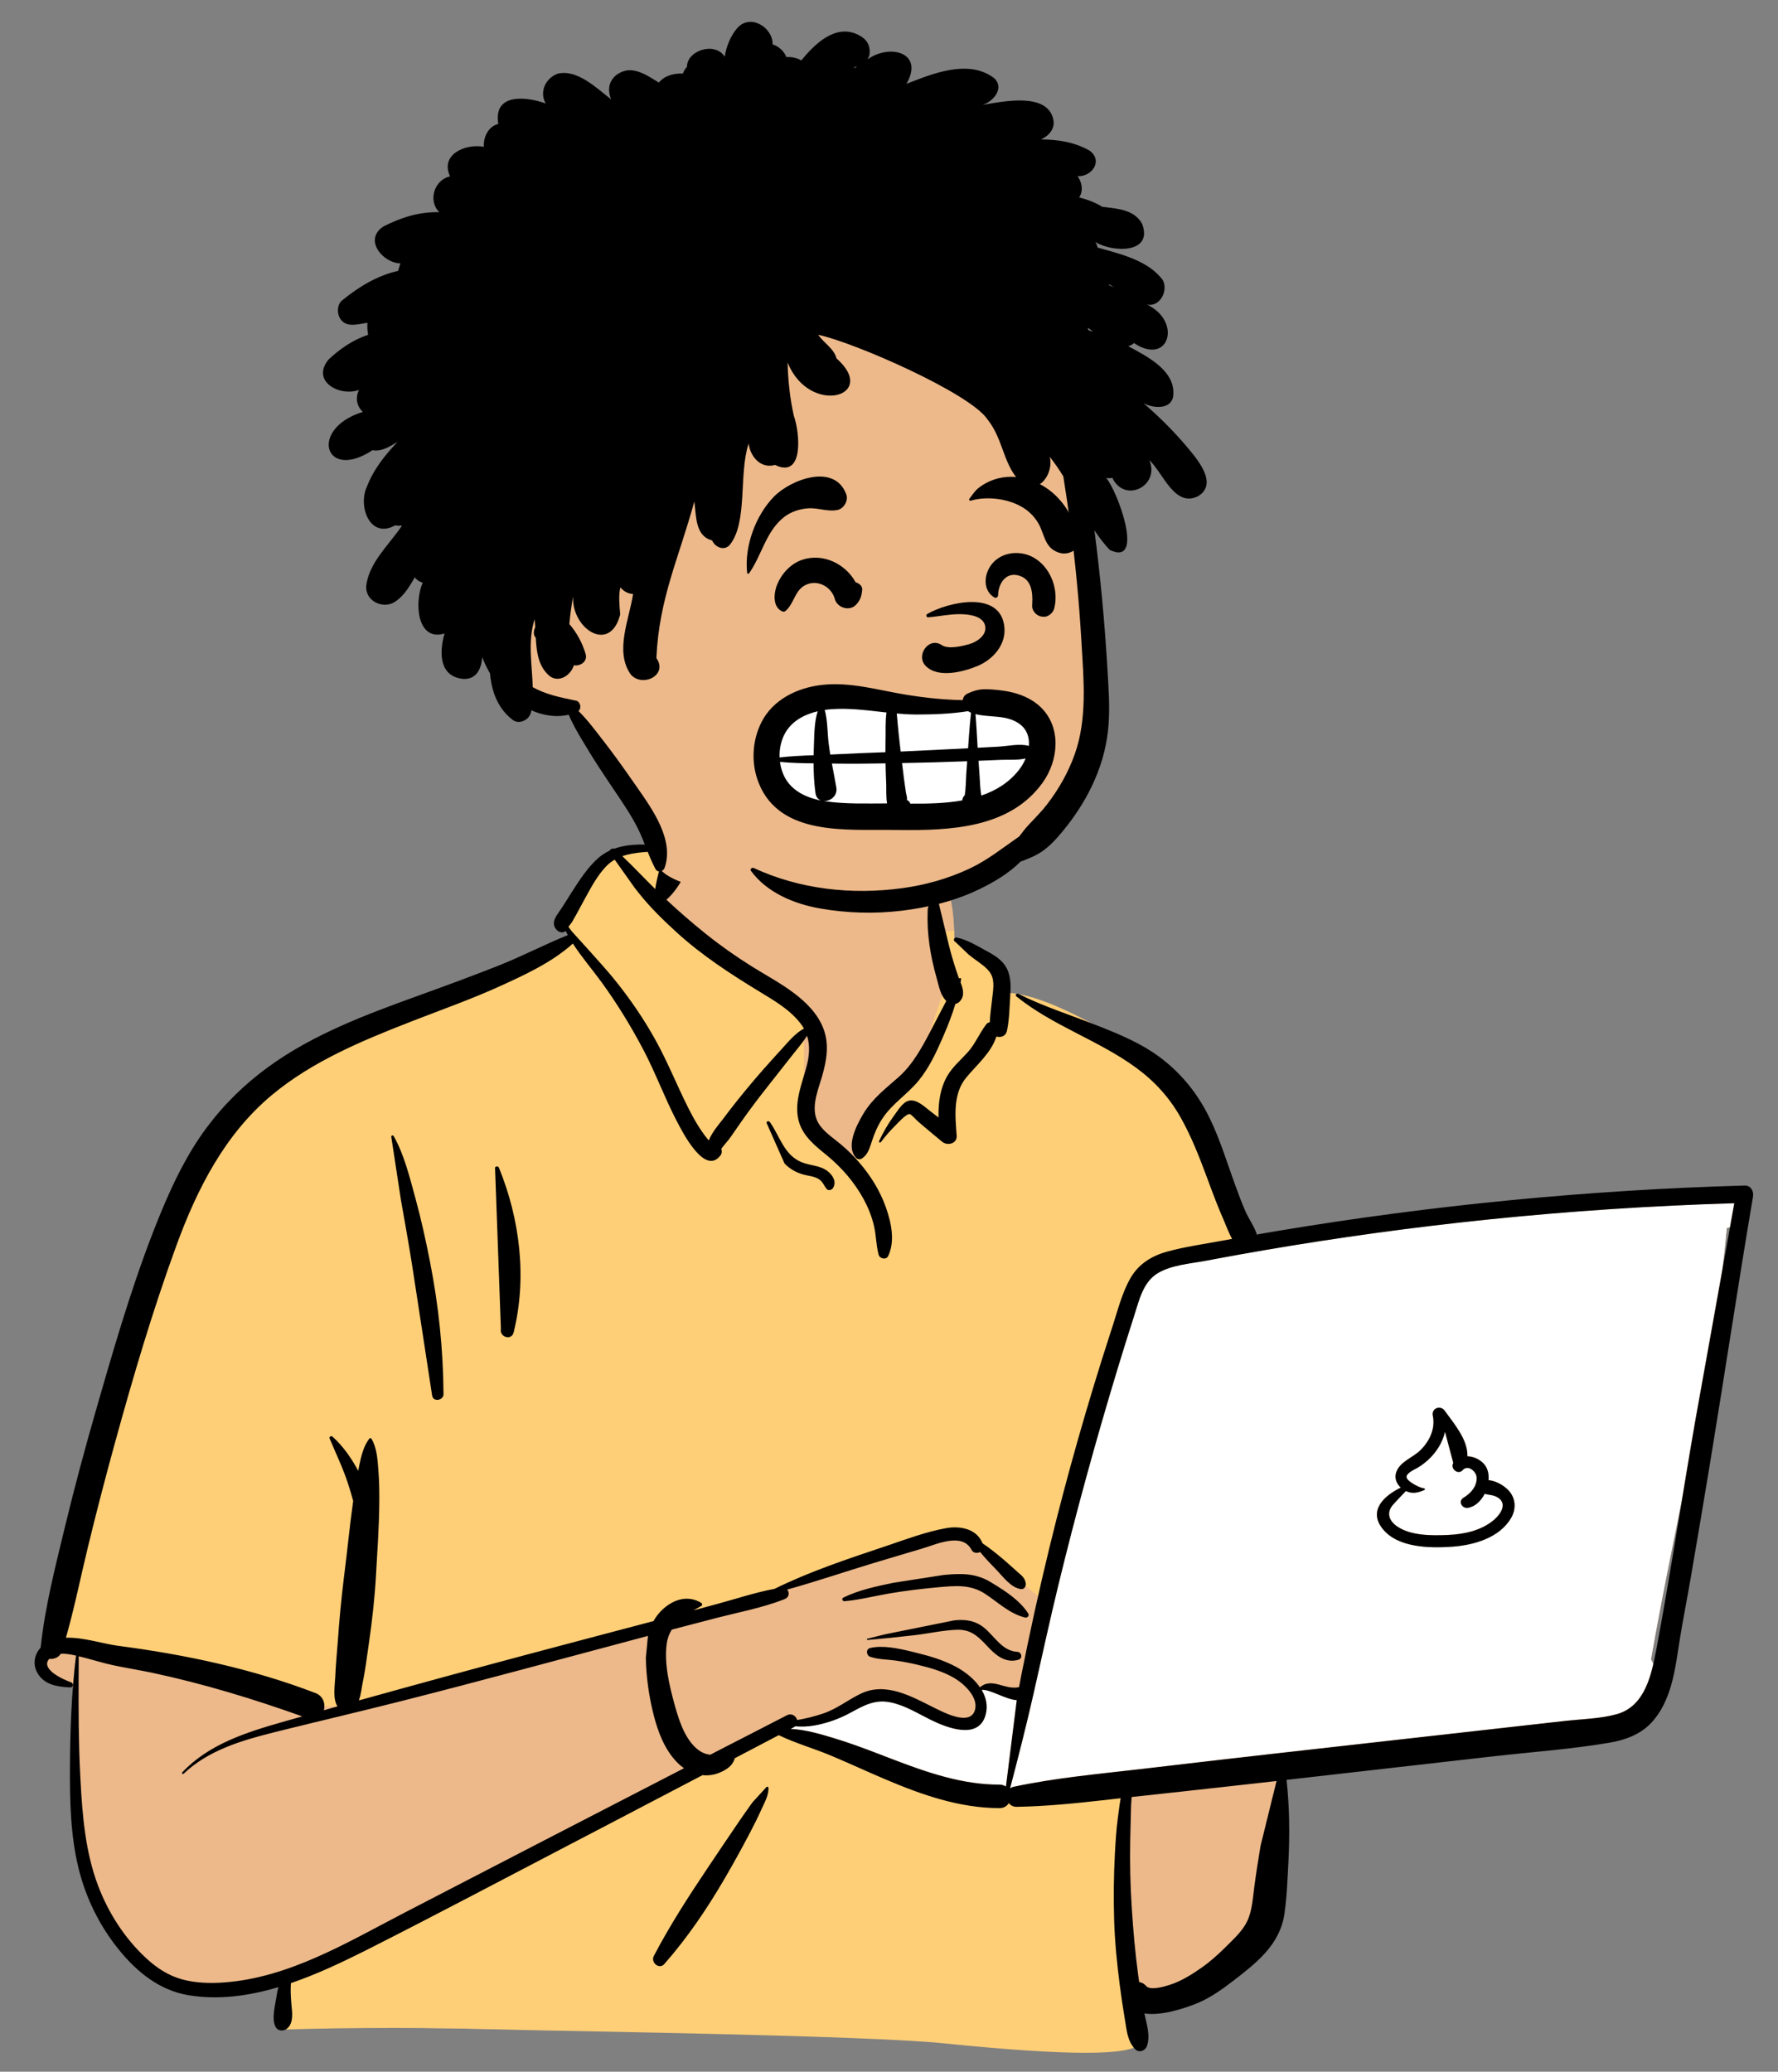 <svg viewBox="145.838 153.3 1036.216 1207.237" xmlns="http://www.w3.org/2000/svg" overflow="visible" xmlns:xlink="http://www.w3.org/1999/xlink" width="1036.216px" height="1207.237px"><rect x="145.838" y="153.3" width="1036.216" height="1207.237" fill="#808080" stroke="none"/><g id="Master/Character/Bust" stroke="none" stroke-width="1" fill="none" fill-rule="evenodd"><g id="Body" transform="translate(147, 639) scale(1 1)"><g id="Body/Macbook" stroke="none" stroke-width="1" fill="none" fill-rule="evenodd"><path d="M996.082,209.472 C981.802,210.874 967.523,212.274 953.244,213.676 C884.856,218.901 816.495,229.813 748.63,236.362 C746.941,233.612 743.633,234.065 741.625,235.976 C734.853,235.383 727.264,230.207 721.129,235.591 C720.93,235.563 720.731,235.53 720.53,235.511 C709.608,214.548 702.058,192.189 694.731,169.8 C690.054,156.035 683.762,142.71 672.134,133.468 C652.29,119.693 606.822,91.76 583.521,92.934 C583.134,88.762 581.189,84.462 577.996,81.684 C585.034,69.685 556.893,61.856 554.908,63.247 C556.18,23.159 537.323,-11.655 495.743,-19.638 C458.492,-27.4 405.51,-28.704 385.476,10.225 C383.274,9.977 360.762,9.86 358.584,10.104 C355.198,5.815 318.008,46.457 333.251,60.606 C196.978,120.888 119.493,113.695 81.775,283.164 C76.676,299.084 76.305,316.505 70.92,332.07 C51.764,376.801 36.226,424.432 32.359,473.104 C23.02,475.497 21.946,491.964 32.764,494.346 C36.896,495.257 40.351,496.501 43.365,498.86 C41.009,538.746 50.656,629.86 56.734,629.579 C69.128,669.022 124.409,680.154 163.547,666.293 C156.8,678.986 163.547,686.967 163.547,693.749 C304.374,699.077 458.353,696.008 599.141,703.315 C617.151,703.059 636.093,707.738 653.856,705.045 C664.689,702.448 664.707,685.415 653.718,683.309 L701.731,672.881 C700.658,672.476 721.522,658.598 737.291,632.665 C751.969,603.655 741.979,568.637 748.63,537.081 C800.575,532.833 853.378,531.017 904.754,522.22 C911.759,543.179 942.082,518.113 951.721,508.03 C951.709,508.014 951.697,507.999 951.685,507.983 C956.35,506.707 960.091,502.335 960.216,497.159 C963.487,492.485 964.174,485.897 961.037,481.38 C975.415,398.412 997.335,313.7 1005.258,229.952 C1008.059,229.332 1010.697,228.104 1012.933,226.212 L1012.752,226.031 C1016.541,221.807 1017.277,214.516 1010.961,210.927 C1005.866,208.029 1001.611,208.928 996.082,209.472 Z" id="Skin" fill="#edb98a"/><path d="M453,520 L464,527 L554,556 L609,563 L654,556 L654,633 L663,705 C659,712.333 621,712.333 549,705 C503.102,700.325 335.356,698.057 297.164,697.059 L295,697 C250.12,695.705 205.787,695.705 162,697 L162,670 L287,608 L399,545 L453,520 Z M389.229,3.932 L397.495,10.104 L379.448,39.754 L467.361,110.865 L467.361,167.664 L495.193,193.988 L511.102,167.664 L533.519,137.852 L549.45,89.528 L544.026,57.692 L554.934,56.664 C554.987,58.84 554.978,61.036 554.908,63.247 C556.893,61.856 585.034,69.685 577.996,81.684 C581.189,84.462 583.134,88.762 583.521,92.934 C606.822,91.76 652.29,119.693 672.134,133.468 C683.762,142.71 690.054,156.035 694.731,169.8 L695.832,173.158 L696.969,176.605 L698.114,180.05 C704.443,198.985 711.276,217.749 720.53,235.511 C720.731,235.53 720.93,235.563 721.129,235.591 C727.264,230.207 734.853,235.383 741.625,235.976 C743.586,234.11 746.787,233.634 748.51,236.175 L748.63,236.362 L664.259,252.983 L608.598,448.227 L560.126,408.881 L534.108,412.75 L465.399,437.531 L385.486,458.289 L203.055,508.584 L179.824,508.584 L44.639,475.939 L32.456,471.918 C36.479,423.658 51.92,376.438 70.92,332.07 C76.305,316.505 76.676,299.084 81.775,283.164 C119.493,113.695 196.978,120.888 333.251,60.606 C318.008,46.457 355.198,5.815 358.584,10.104 L358.798,10.085 L359.259,10.061 L359.854,10.04 C365.17,9.885 383.5,10.003 385.476,10.225 C386.622,7.998 387.876,5.902 389.229,3.932 Z" id="Top" fill="#FFCF77"/><path d="M1009.567,215.4 L1007.054,229.405 C1006.457,229.601 1005.849,229.766 1005.234,229.903 C1004.444,238.251 1003.515,246.61 1002.468,254.975 L986.887,341.814 C984.2,357.178 981.649,372.574 979.116,387.975 L975.76,404.518 L973.682,414.8 C969.195,437.066 964.837,459.26 961.012,481.331 C961.589,482.162 962.037,483.063 962.363,484.01 L962.069,485.254 L961.864,486.083 L961.655,486.903 C958.637,498.503 953.386,509.753 941.011,513.166 C931.677,515.74 921.435,515.973 911.797,516.989 L910.728,517.105 L742.069,536.072 C721.69,538.364 701.321,540.724 680.953,543.109 L663.296,545.18 C638.686,548.03 613.934,550.273 589.686,555.431 C588.795,555.621 588.057,555.977 587.455,556.445 C592.338,537.962 597.012,519.503 601.248,500.833 C606.016,479.82 610.541,458.766 615.641,437.829 C625.915,395.649 637.432,353.746 650.04,312.203 C652.686,303.484 655.393,294.782 658.159,286.101 L660.1,280.032 L661.595,275.196 C663.906,267.823 666.767,260.245 673.546,256.177 C681.48,251.417 692.299,250.628 701.297,248.982 L707.39,247.837 C716.506,246.136 725.634,244.5 734.773,242.928 C778.529,235.402 822.533,229.365 866.699,224.83 C912.657,220.111 958.776,217.044 1004.95,215.545 L1009.567,215.4 Z M590.95,504.943 L591.38,504.979 L585.08,555.34 C584.073,554.635 582.794,554.203 581.233,554.207 C560.569,554.268 540.76,547.664 521.6,540.403 L518.682,539.291 L510.547,536.164 C502.278,532.996 493.965,529.898 485.497,527.328 L482.074,526.295 L480.334,525.782 C473.923,523.91 467.178,522.209 460.509,521.785 L459.6,521.735 L461.542,520.716 C461.826,520.567 462.075,520.4 462.296,520.22 C465.967,520.492 469.645,520.418 473.517,519.72 C480.799,518.409 487.88,515.876 494.382,512.349 L497.286,510.776 L498.475,510.145 L499.26,509.738 L500.041,509.343 C505.626,506.559 510.965,504.816 518.016,506.298 C526.02,507.983 533.035,512.297 540.25,515.942 L541.531,516.58 L542.392,516.996 L543.269,517.409 L544.157,517.815 C553.915,522.205 569.443,526.943 573.184,513.677 C574.687,508.347 573.51,503.356 570.902,498.98 C575.762,498.56 584.445,504.29 590.95,504.943 Z M833.828,339.016 L833.945,339.62 C835.325,347.047 831.865,354.153 826.629,359.332 C822.334,363.58 814.733,365.941 812.58,372.052 C811.354,375.529 812.658,378.826 815.176,381.125 L814.596,381.412 L814.029,381.702 L813.476,381.994 L812.936,382.289 L812.41,382.586 C803.856,387.501 796.89,395.492 804.605,405.145 C813.357,416.096 831.644,416.451 844.528,415.594 L845.396,415.533 C857.89,414.597 872.689,410.4 879.463,398.864 C882.57,393.572 882.228,387.172 877.897,382.643 C875.284,379.911 870.623,377.105 866.349,376.773 C866.536,374.365 866.249,372.039 865.402,370.076 C863.57,365.833 858.695,362.976 853.993,362.873 C854.374,353.864 847.157,344.971 841.844,337.768 L841.302,337.029 L840.775,336.302 C838.337,332.91 833.121,334.811 833.828,339.016 Z M840.957,348.605 L845.798,366.739 L845.715,366.889 C844.01,370.127 848.48,373.802 851.131,371.082 L851.398,370.794 C854.545,367.544 859.375,371.913 859.435,375.371 C859.521,380.241 856.351,384.005 852.574,386.493 L852.31,386.664 L851.614,387.097 C848.514,389.145 850.861,393.428 854.268,392.906 C858.484,392.261 861.939,388.917 864.069,384.742 C866.345,385.394 868.935,385.315 871.332,386.656 C877.372,390.034 873.898,395.944 869.965,399.516 L869.805,399.659 L869.485,399.938 C862.269,406.092 852.444,408.23 843.183,408.688 L842.649,408.712 C833.294,409.112 821.106,409.246 813.088,403.744 C808.098,400.32 806.653,395.464 810.876,390.865 C813.264,388.266 815.675,385.644 818.157,383.11 C821.872,384.883 825.19,384.164 828.989,382.486 C829.476,382.27 829.206,381.525 828.729,381.525 C826.633,381.523 818.942,377.632 818.568,375.146 C818.222,372.845 822.477,370.906 824.546,369.794 L824.846,369.629 L825.106,369.478 C827.27,368.167 829.307,366.641 831.169,364.927 C835.895,360.577 839.327,355.121 840.826,349.15 L840.957,348.605 Z" id="Computer" fill="#FFF"/><path d="M388.072,1.184 C392.315,-9.479 406.658,-5.334 405.059,5.868 C404.102,12.578 400.427,19.665 397.126,25.546 C394.438,30.333 391.372,35.005 387.215,38.593 C394.615,45.497 402.296,52.149 410.172,58.465 C418.766,65.356 427.803,71.708 437.144,77.546 C445.335,82.666 453.896,87.202 461.617,93.044 C468.796,98.475 475.336,105.007 478.664,113.534 C482.209,122.614 480.668,131.992 478.058,141.066 L477.758,142.092 C475.091,151.082 470.474,161.919 476.876,170.389 C480.135,174.701 484.873,177.755 488.964,181.202 C492.6,184.266 496.013,187.598 499.143,191.177 C505.968,198.979 511.519,207.758 515.022,217.54 L515.335,218.429 C518.338,227.088 520.532,237.696 516.475,246.198 C515.311,248.635 511.557,247.843 510.905,245.47 C509.431,240.094 509.508,234.464 508.272,229.012 C506.986,223.342 504.846,217.96 502.051,212.868 C496.643,203.017 489.319,194.603 480.666,187.489 L478.076,185.382 C471.326,179.843 465.124,173.966 463.754,164.798 C462.288,154.989 466.218,145.645 468.745,136.361 C470.506,129.891 471.081,123.689 469.178,117.842 C466.853,121.637 463.681,125.239 461.172,128.452 C456.175,134.853 451.131,141.215 446.1,147.589 C440.942,154.125 435.911,160.764 431.12,167.575 C428.977,170.622 426.857,173.687 424.744,176.755 C423.155,179.061 420.939,181.365 419.207,183.717 C419.628,184.975 419.596,186.425 418.833,187.455 C409.648,199.865 396.581,173.971 393.173,167.429 C386.233,154.106 381.068,139.952 374.105,126.632 C366.89,112.824 358.674,99.384 349.517,86.778 C343.978,79.153 337.77,71.991 332.703,64.124 C320.766,74.948 305.058,82.204 290.63,88.784 C274.777,96.013 258.308,101.918 242.055,108.188 L237.254,110.053 C209.249,120.983 180.56,132.99 157.283,152.403 C129.93,175.216 113.748,207.012 101.701,239.938 C87.833,277.843 76.36,316.771 65.665,355.674 C60.192,375.579 54.999,395.574 50.117,415.633 C45.815,433.305 42.249,451.153 37.269,468.643 C47.369,468.286 58.888,472.196 67.511,473.325 C106.81,478.469 145.58,486.669 182.683,500.866 C187.266,502.62 188.592,507.197 187.594,510.907 C190.237,510.161 192.878,509.405 195.521,508.663 C192.625,504.226 194.007,496.294 194.235,491.376 L194.249,491.038 C194.483,484.485 195.194,477.925 195.655,471.384 C196.533,458.915 197.675,446.537 199.195,434.14 L199.583,431.04 C201.305,417.552 202.578,403.985 204.457,390.52 L204.679,388.979 C203.778,385.534 202.729,382.131 201.628,378.743 C198.694,369.718 194.553,361.223 190.924,352.482 C190.496,351.453 191.962,350.862 192.647,351.479 C198.793,357.008 203.675,364.022 207.597,371.358 C207.665,371.012 207.725,370.665 207.796,370.319 L208.243,368.116 C209.347,362.744 210.689,357.092 213.985,352.735 C214.336,352.272 215.03,352.175 215.362,352.735 C218.516,358.072 218.869,364.831 219.354,370.904 C219.903,377.774 219.972,384.731 219.875,391.62 C219.686,405.083 218.737,418.584 217.981,432.025 C217.239,445.233 215.783,458.274 213.906,471.352 L213.549,473.805 C212.631,480.03 211.88,486.332 210.67,492.515 L210.328,494.198 C209.681,497.264 209.283,501.587 207.995,505.178 C241.133,495.935 274.322,486.903 307.574,478.03 C331.607,471.616 355.665,465.298 379.713,458.94 C380.982,456.653 382.562,454.517 384.534,452.608 C391.031,446.316 399.641,443.509 407.538,448.352 C408.18,448.747 408.234,449.753 407.538,450.134 C406.025,450.961 404.509,451.809 403.02,452.693 L417.46,448.782 C428.253,445.857 439.175,442.202 450.222,440.163 C470.569,430.122 492.453,422.854 513.887,415.671 L516.413,414.817 C527.387,411.075 538.739,406.886 550.078,404.812 C558.379,403.294 568.123,405.126 571.461,413.63 C575.687,416.415 579.663,419.688 583.5,422.907 C586.274,425.233 588.933,427.706 591.637,430.114 L592.135,430.552 C594.346,432.47 596.097,433.754 596.64,436.807 C596.92,438.384 595.918,440.516 593.973,440.307 C588.022,439.67 583.183,432.772 579.147,428.653 C576.029,425.469 572.886,422.177 570.04,418.678 C568.381,419.581 566.107,419.419 565.051,417.419 C559.575,407.05 544.574,414.235 536.274,416.694 L524.384,420.213 C518.439,421.975 512.497,423.746 506.565,425.548 C490.261,430.499 474.037,436.04 457.585,440.587 C459.057,442.205 458.854,445.083 456.058,446.178 C443.18,451.231 429.052,453.844 415.673,457.311 C407.226,459.502 398.784,461.706 390.345,463.923 C388.898,466.267 387.857,468.919 387.419,472.006 C385.808,483.356 388.914,496.453 391.94,507.431 L392.396,509.069 C394.883,517.895 398.542,528.715 406.157,534.288 C408.016,535.647 410.383,536.593 412.769,536.807 C427.676,529.134 442.582,521.462 457.497,513.804 C460.26,512.385 462.813,514.306 463.433,516.59 C468.692,515.727 473.939,514.367 478.718,512.745 C486.748,510.018 493.018,504.817 500.546,501.22 C515.112,494.262 529.987,502.809 543.028,509.307 L546.034,510.784 C551.882,513.621 564.05,519.073 566.856,511.312 C569.57,503.804 560.989,495.78 555.447,492.401 C548.841,488.372 541.149,486.216 533.683,484.42 C529.42,483.394 525.105,482.557 520.764,481.946 C515.84,481.253 510.754,481.357 506.013,479.76 C503.657,478.968 503.295,475.226 506.013,474.608 C513.311,472.947 522.021,474.759 529.637,476.61 L533.618,477.591 C541.291,479.474 549.038,481.837 556.027,485.593 C561.109,488.325 566.473,492.475 569.977,497.555 C573.02,494.728 576.807,494.824 580.752,495.872 L582.893,496.467 C586.429,497.447 589.295,498.122 592.736,497.443 C593.196,494.94 593.662,492.436 594.161,489.932 C599.064,465.318 604.441,440.798 610.374,416.409 C620.608,374.341 632.45,332.735 645.8,291.555 L647.14,287.439 C650.219,278.02 652.697,267.758 657.661,259.105 C662.356,250.923 669.878,246.21 678.815,243.714 C688.957,240.882 699.614,239.4 709.96,237.487 C712.268,237.061 714.582,236.656 716.892,236.237 C714.94,232.712 713.483,228.711 712.17,225.641 L711.94,225.109 C709.12,218.68 706.587,212.136 704.141,205.556 L702.312,200.61 C697.895,188.699 693.336,176.984 687.127,165.844 C680.591,154.12 671.92,144.535 661.111,136.602 C639.073,120.426 612.51,112.175 591.135,94.888 C590.259,94.18 591.382,92.969 592.271,93.417 C606.704,100.669 622.285,105.6 637.297,111.504 L640.258,112.672 C652.124,117.376 664.174,122.497 674.444,130.112 C685.894,138.604 694.912,149.15 701.69,161.691 C708.37,174.053 712.643,187.89 717.356,201.094 L718.616,204.612 C720.517,209.888 722.481,215.148 724.731,220.282 C726.517,224.358 729.85,229.011 731.365,233.667 C735.51,232.948 739.654,232.227 743.803,231.534 C833.67,216.53 924.541,207.714 1015.614,205.135 C1019.177,205.034 1021.02,208.434 1020.495,211.542 C1011.755,263.223 1003.988,315.081 995.466,366.801 C991.746,389.374 987.952,411.93 984.069,434.475 C982.102,445.897 979.828,457.275 977.965,468.714 C976.461,477.952 975.369,487.262 972.787,496.286 C970.471,504.377 966.917,512.179 961.08,518.352 C954.788,525.006 946.006,528.227 937.166,529.749 C914.725,533.611 891.707,535.188 869.084,537.761 L748.637,551.464 C750.397,567.463 750.528,583.212 749.721,599.397 L749.261,608.233 C748.884,615.339 748.435,622.456 747.414,629.49 C746.134,638.313 742.098,645.784 736.153,652.374 C730.694,658.426 724.062,663.59 717.611,668.538 C710.915,673.676 703.996,678.635 696.123,681.812 L695.101,682.218 C688.194,684.914 675.237,689.09 665.797,687.564 C667.031,693.747 669.419,700.395 667.302,706.513 C666.32,709.354 662.605,710.771 660.329,708.354 C655.82,703.563 655.468,697.235 654.4,690.985 C653.289,684.481 652.331,677.954 651.48,671.411 C649.834,658.76 648.553,645.993 648.162,633.235 C647.76,620.133 647.915,607.013 648.621,593.925 C648.984,587.204 649.434,580.487 650.287,573.809 C650.651,570.961 651.023,568.111 651.448,565.27 C651.603,564.234 651.775,563.203 651.96,562.174 L641.149,563.394 C624.572,565.244 607.988,566.915 591.294,567.175 C589.317,567.205 587.796,566.305 586.802,564.994 C585.743,566.719 583.899,567.953 581.258,567.943 C557.945,567.856 536.235,560.233 515.031,551.249 C504.343,546.719 493.821,541.815 483.117,537.324 C473.126,533.132 462.445,530.141 452.695,525.419 L427.075,538.857 C426.887,539.518 426.646,540.143 426.39,540.666 C424.722,544.071 421.433,545.918 418.074,547.309 C414.85,548.647 411.511,549.063 408.258,548.725 C388.828,558.907 369.393,569.079 349.945,579.228 L330.493,589.368 C291.737,609.547 253.134,630.057 214.134,649.762 L211.263,651.207 C197.792,657.962 183.327,664.809 168.378,669.918 C168.112,673.702 168.28,677.382 168.597,681.387 L168.673,682.259 C169.119,686.992 170.075,692.923 166.278,696.292 C164.303,698.044 160.775,698.051 159.432,695.409 C156.995,690.618 159.183,683.065 159.955,677.86 C160.229,676.009 160.563,674.106 161.057,672.26 C143.919,677.362 126.262,679.836 108.822,676.971 C91.842,674.184 78.691,663.487 68.089,650.403 C56.9,636.596 48.949,620.505 44.683,603.256 C39.828,583.628 39.511,563.358 39.625,543.253 C39.746,521.844 40.538,500.329 43.142,479.064 C40.289,478.393 37.125,477.813 34.242,478.013 C32.814,480.298 30.044,481.26 27.541,480.963 C22.098,486.966 35.904,493.101 40.316,494.637 C41.848,495.171 41.684,497.659 39.917,497.584 L38.804,497.531 C31.986,497.168 24.943,496.004 20.935,489.669 C17.723,484.591 18.688,478.575 22.517,474.434 C25.046,450.522 31.092,427.237 36.719,403.911 C42.241,381.016 48.382,358.268 54.891,335.635 L57.809,325.505 C68.057,290.016 78.769,254.241 92.906,220.163 C99.965,203.147 108.097,186.444 119.12,171.607 C129.395,157.776 141.526,145.941 155.47,135.833 C181.465,116.987 211.967,105.6 241.937,94.751 L243.279,94.266 C258.81,88.648 274.303,82.963 289.657,76.876 C303.236,71.493 316.245,64.668 329.76,59.204 C329.321,58.407 328.897,57.601 328.489,56.786 L328.239,56.996 C328.196,57.03 328.152,57.063 328.107,57.094 C326.748,58.036 324.747,57.573 323.627,56.516 C320.464,53.532 321.535,50.219 323.646,47.125 L323.921,46.731 C326.503,43.114 328.806,39.29 331.189,35.542 L332.681,33.198 C336.681,26.936 340.884,20.633 346.218,15.458 C348.688,13.06 351.392,11.266 354.257,9.929 C354.012,9.411 356.16,8.352 356.769,8.885 C365.846,5.563 376.289,6.259 386.185,7.175 M742.809,552.126 L730.189,553.561 C716.305,555.141 702.415,556.668 688.524,558.181 L658.352,561.46 C658.275,563.18 658.066,564.862 658.028,566.161 C657.831,572.858 657.684,579.558 657.545,586.257 C657.266,599.685 657.572,613.126 658.456,626.528 C659.313,639.514 660.441,652.502 662.195,665.401 L662.554,667.979 L662.762,669.335 C664.193,669.473 665.599,670.153 666.768,671.55 C669.32,674.597 678.561,671.635 682.17,670.351 C688.105,668.239 693.694,664.671 698.851,661.093 C703.887,657.599 708.422,653.525 712.78,649.234 L716.345,645.708 C719.892,642.183 723.443,638.428 725.616,633.995 C728.563,627.983 728.944,620.603 729.808,614.055 C730.872,606.001 732.139,597.948 733.478,589.934 M376.454,467.584 L375.145,467.928 C327.594,480.563 280.114,493.571 232.417,505.648 C208.813,511.626 185.097,517.169 161.464,523.032 L157.638,523.989 C138.994,528.701 120.126,534.372 105.849,547.895 C105.322,548.393 104.557,547.628 105.053,547.099 C120.44,530.719 142.324,523.785 163.336,517.774 C167.22,516.663 171.109,515.578 174.994,514.473 C146.418,504.286 117.391,495.423 87.694,489.102 C80.047,487.474 72.311,486.279 64.67,484.645 C59.341,483.505 54.137,481.856 48.864,480.489 L44.717,479.446 L44.662,492.554 C44.593,511.119 44.626,529.669 45.573,548.231 L45.752,551.67 C46.857,572.327 48.582,593.413 55.913,612.891 C61.87,628.719 71.365,643.63 83.782,655.159 C90.065,660.992 96.82,665.533 105.17,667.775 C112.923,669.856 121.046,670.1 129.016,669.545 C167.245,666.878 201.275,646.111 234.483,628.917 C288.8,600.794 343.123,572.685 397.495,544.67 C396.025,543.665 394.641,542.507 393.382,541.206 C386.091,533.676 382.245,523.368 379.719,513.385 C377.03,502.759 375.422,491.37 375.235,480.4 M445.637,555.526 C446.117,555.268 446.673,555.591 446.695,556.133 C446.863,560.286 444.568,564.382 442.853,568.123 L442.672,568.522 C440.589,573.156 438.308,577.728 435.949,582.228 C431.234,591.219 426.334,600.114 421.22,608.883 C410.936,626.524 399.508,643.422 386,658.782 C382.949,662.252 377.931,657.803 379.889,654.067 C389.329,636.057 400.334,619.052 411.662,602.195 C417.333,593.755 423,585.307 428.727,576.905 C431.116,573.399 433.536,569.906 436.021,566.466 L437.52,564.408 M1009.592,215.45 C961.875,216.891 914.214,220.003 866.724,224.88 C822.558,229.415 778.554,235.452 734.798,242.978 C725.659,244.55 716.531,246.186 707.414,247.887 L701.946,248.915 C692.828,250.643 681.689,251.356 673.571,256.227 C665.012,261.362 662.699,272.094 659.851,280.944 C656.503,291.352 653.24,301.79 650.065,312.253 C637.457,353.796 625.94,395.699 615.666,437.879 C610.566,458.816 606.041,479.87 601.273,500.883 C597.037,519.553 592.363,538.012 587.48,556.495 C588.082,556.027 588.82,555.671 589.711,555.481 C613.959,550.322 638.71,548.08 663.321,545.23 L665.702,544.952 C691.161,541.958 716.62,538.986 742.094,536.122 L910.753,517.155 C920.7,516.037 931.356,515.885 941.036,513.216 C957.494,508.676 961.351,490.276 964.112,475.623 L964.196,475.18 C972.521,430.907 979.148,386.249 986.912,341.864 M591.405,505.029 C584.857,504.597 575.895,498.6 570.927,499.03 C573.535,503.406 574.712,508.397 573.209,513.727 C569.026,528.559 550.109,520.885 540.997,516.354 C533.526,512.637 526.312,508.089 518.041,506.348 C508.671,504.378 502.323,508.104 494.407,512.399 C487.905,515.926 480.824,518.459 473.542,519.77 C469.67,520.468 465.992,520.542 462.321,520.27 C462.1,520.45 461.851,520.617 461.567,520.766 L459.625,521.785 C468.406,522.187 477.35,524.897 485.522,527.378 C493.99,529.948 502.303,533.046 510.572,536.214 L518.706,539.341 C538.772,547.024 559.542,554.321 581.258,554.257 C582.819,554.253 584.098,554.685 585.105,555.39 M554.769,458.555 C561.238,457.764 567.209,458.612 572.378,462.823 C578.612,467.901 582.8,476.323 591.762,476.876 C594.375,477.037 594.982,480.711 592.385,481.479 C585.714,483.454 580.313,479.845 575.768,475.159 L572.712,471.966 C568.221,467.315 564.078,463.72 556.457,463.998 C548.295,464.296 540.119,466.182 532.01,467.141 C522.824,468.227 513.64,469.153 504.425,469.952 C503.997,469.989 503.924,469.315 504.325,469.216 L514.646,466.647 M548.525,432.109 L549.592,432.002 C558.985,431.09 567.576,431.054 575.966,436.108 L577.575,437.081 C585.139,441.678 593.372,447.094 598.102,454.538 C598.876,455.757 597.597,457.19 596.302,456.88 C587.211,454.698 580.565,448.028 572.92,443.036 C564.34,437.434 555.477,438.358 545.694,439.228 C536.222,440.071 526.755,441.229 517.376,442.808 C508.563,444.29 499.722,446.63 490.82,447.376 L490.822,447.358 C489.805,447.356 489.225,445.829 490.262,445.311 C499.296,440.8 509.759,438.665 519.586,436.604 M833.89,339.264 C832.982,334.921 838.324,332.907 840.8,336.352 L841.326,337.078 C846.675,344.407 854.411,353.603 854.018,362.923 C858.72,363.026 863.595,365.883 865.427,370.126 C866.274,372.089 866.561,374.415 866.374,376.823 C870.648,377.155 875.309,379.961 877.922,382.693 C882.253,387.222 882.595,393.622 879.488,398.914 C872.713,410.45 857.914,414.646 845.421,415.583 L844.976,415.615 C832.072,416.507 813.478,416.266 804.63,405.195 C796.095,394.516 805.528,385.87 815.201,381.175 C812.683,378.876 811.379,375.579 812.605,372.102 C814.758,365.991 822.359,363.63 826.654,359.382 C831.889,354.202 835.349,347.097 833.97,339.669 M840.982,348.655 C839.559,354.839 836.063,360.495 831.194,364.977 C829.332,366.691 827.295,368.217 825.131,369.528 L824.87,369.679 C822.95,370.757 818.229,372.777 818.593,375.196 C818.967,377.682 826.658,381.573 828.754,381.575 C829.231,381.575 829.501,382.32 829.014,382.536 C825.215,384.214 821.897,384.933 818.182,383.16 C815.7,385.694 813.289,388.316 810.901,390.915 C806.678,395.514 808.123,400.37 813.113,403.794 C821.131,409.296 833.319,409.162 842.674,408.762 C852.09,408.36 862.155,406.26 869.51,399.988 L869.83,399.709 C873.827,396.154 877.478,390.13 871.357,386.706 C868.96,385.365 866.37,385.444 864.094,384.792 C861.964,388.967 858.509,392.311 854.293,392.956 C850.885,393.477 848.539,389.194 851.638,387.146 L852.334,386.714 C856.226,384.23 859.548,380.403 859.46,375.421 C859.399,371.962 854.569,367.594 851.423,370.844 L851.279,370.999 C848.645,373.967 844.008,370.227 845.739,366.938 L845.823,366.789 M226.862,176.676 C226.851,175.933 227.896,175.655 228.261,176.298 C234.373,187.051 237.568,200.232 240.824,212.079 C244.234,224.489 246.987,237.025 249.46,249.653 C254.469,275.224 257.138,300.648 257.319,326.71 C257.344,330.431 251.282,331.421 250.689,327.608 C246.752,302.257 242.98,276.88 239.013,251.536 C237.017,238.789 234.694,226.091 232.471,213.382 M287.371,195.405 C286.921,193.922 289.079,193.426 289.631,194.782 C301.897,224.891 306.051,259.013 298.176,290.778 C296.971,295.637 289.854,293.532 290.763,288.734 M445.588,168.651 C445.526,167.541 446.967,167.366 447.51,168.13 C453.322,176.319 455.733,187.286 465.93,191.518 C471.021,193.631 476.75,193.263 481.248,196.832 C484.255,199.219 486.561,202.987 484.304,206.602 C483.576,207.77 481.538,208.355 480.55,207.086 C479.108,205.237 478.345,203.023 476.386,201.637 C473.623,199.682 469.897,199.561 466.729,198.642 C462.631,197.454 459.019,195.375 456.061,192.286 M542.686,32.067 C543.285,31.762 543.86,31.957 544.243,32.475 C544.79,33.213 544.723,33.931 544.053,34.437 C544.948,36.266 546.005,40.848 546.156,41.515 C546.768,44.219 547.419,46.907 548.1,49.593 C549.474,55.01 550.678,60.469 552.053,65.888 C553.511,71.632 555.248,77.315 557.181,82.916 C557.306,83.279 557.443,83.649 557.587,84.025 L557.807,84.592 L557.861,84.506 C558.254,83.885 559.072,84.319 558.975,84.975 C558.885,85.573 558.764,86.168 558.662,86.766 L558.865,87.302 C560.129,90.705 560.995,94.289 558.675,97.292 C557.807,98.415 556.852,99.08 555.662,99.278 C553.754,105.568 551.36,111.741 548.797,117.669 L548.046,119.401 C544.276,128.051 540.255,136.587 534.252,143.951 C527.698,151.991 518.683,157.481 512.974,166.291 C510.318,170.389 508.47,174.698 506.97,179.326 L506.406,181.083 C505.341,184.356 504.113,187.529 501.042,189.449 C500.062,190.061 498.594,189.866 497.804,189.031 C491.507,182.37 498.099,169.932 501.896,163.483 C507.174,154.515 514.813,148.778 522.462,142.012 C530.707,134.719 535.966,124.963 541.053,115.352 C544.169,109.464 547.177,103.449 550.344,97.535 C547.035,94.611 545.976,88.802 544.855,84.764 L544.753,84.402 C542.9,77.936 541.428,71.302 540.498,64.639 C539.603,58.233 539.23,51.918 539.467,45.476 L539.535,43.835 M554.988,62.559 C554.257,61.557 555.467,60.422 556.47,60.631 C562.569,61.892 568.531,65.583 574.004,68.568 L574.588,68.885 C578.957,71.241 583.353,74.127 585.647,78.704 C588.142,83.679 587.937,89.408 587.597,94.814 L587.564,95.32 C587.147,101.803 587.08,108.539 585.708,114.905 C585.006,118.163 582.055,119.081 579.532,118.311 C576.53,127.79 568.097,134.774 561.937,142.254 C554.083,151.79 555.561,164.665 556.382,176.15 C556.714,180.8 550.93,182.122 547.951,179.641 L541.086,173.939 C539.943,172.987 538.801,172.033 537.662,171.076 C536.687,170.255 535.721,169.429 534.762,168.591 L533.33,167.327 C532.695,166.759 529.894,163.63 529.075,163.5 C527.092,163.185 522.379,168.413 520.766,170.053 L520.561,170.257 C517.525,173.234 514.782,176.437 512.227,179.834 C511.757,180.458 510.838,179.94 511.174,179.219 C513.464,174.315 516.126,169.626 519.287,165.238 L519.925,164.364 C522.028,161.53 524.851,156.526 528.563,155.689 C533.096,154.668 537.622,159.213 540.92,161.736 L541.128,161.894 C542.697,163.071 544.248,164.269 545.796,165.475 C545.634,156.924 546.714,148.284 551.129,140.915 C554.242,135.718 558.906,131.869 562.897,127.403 C567.34,122.43 569.66,116.318 573.682,111.139 C574.2,110.473 574.914,110.114 575.687,110 C575.842,105.837 576.455,101.632 576.929,97.513 L577.066,96.28 C577.545,91.805 578.677,86.339 576.486,82.148 C574.417,78.19 569.668,75.395 566.152,72.71 L563.28,70.482 M357.074,15.241 C355.238,16.303 353.522,17.624 351.965,19.275 C347.064,24.474 343.56,30.944 340.15,37.168 C338.314,40.52 336.544,43.909 334.693,47.253 C333.888,48.708 333.06,50.147 332.223,51.584 C331.836,52.246 330.686,53.562 330.116,54.373 C330.749,55.26 331.404,56.134 332.072,56.998 C332.327,57.328 349.908,76.48 356.036,83.975 C365.42,95.456 373.808,107.583 380.979,120.563 C388.001,133.274 393.347,146.732 399.852,159.689 C403.108,166.176 406.744,172.617 411.379,178.231 C411.558,178.45 411.747,178.657 411.93,178.873 C413.699,174.094 418.231,168.977 420.458,166.039 L420.666,165.762 C425.715,158.956 431.047,152.355 436.495,145.866 C441.471,139.941 446.573,134.143 451.799,128.442 L453.765,126.308 C457.406,122.375 462.031,116.49 467.361,113.68 C466.79,112.662 466.129,111.655 465.369,110.661 C460.375,104.135 453.315,99.399 446.35,95.126 L441.832,92.378 C424.804,82.001 408.042,71.144 393.259,57.661 C385.438,50.527 377.725,43.054 371.151,34.733 L368.826,31.791 M385.486,10.104 C377.512,10.773 368.901,10.614 361.532,13.212 C368.083,19.405 374.31,26.092 380.707,32.389 C381.276,28.13 382.44,23.923 383.426,19.77" id="Ink" fill="#000"/></g></g><g id="Head" transform="translate(372, 180) scale(0.998 1)"><g id="Head/Dreads 2" stroke="none" stroke-width="1" fill="none" fill-rule="evenodd"><path d="M242.041,75.26 C298.822,75.26 357.552,119.272 378.365,147.357 C402.432,179.832 421.417,335.728 412.511,388.628 C403.604,441.527 359.365,499.184 282.567,499.184 C205.768,499.184 159.031,489.724 157.157,475.984 C155.908,466.825 139.023,436.751 106.503,385.765 C73.243,376.41 56.548,360.56 56.417,338.214 C56.288,315.868 65.2,300.63 83.152,292.5 C76.751,204.314 81.611,148.741 97.733,125.782 C121.914,91.342 185.261,75.26 242.041,75.26 Z" id="Skin" fill="#edb98a"/><path d="M203.758,-10.155 C211.394,-19.142 224.863,-10.647 224.558,-0.827 C227.607,-0.002 231.203,2.846 232.59,6.557 C235.591,6.363 238.617,6.959 241.342,8.518 L241.917,7.81 C251.362,-3.721 263.861,-13.616 276.758,-5.125 C280.269,-2.813 281.84,1.006 281.066,5.146 L281.007,5.439 L281.292,4.161 C281.583,2.946 281.149,5.376 280.986,5.89 L280.966,5.949 C280.625,6.814 280.285,7.25 279.977,7.905 C293.181,-1.476 313.287,4.015 302.693,22.175 L307.001,20.495 C321.907,14.734 340.441,8.548 354.029,18.905 C360.103,24.748 353.361,32.539 347.172,34.428 L348.236,34.25 C360.113,32.233 384.89,27.248 388.43,42.709 C389.704,48.272 385.991,52.338 381.307,54.576 C391.218,54.54 400.993,56.174 409.569,61.01 C417.726,66.808 411.133,76.401 402.602,75.983 C405.247,79.253 406.125,84.788 403.571,88.321 C408.419,89.594 412.892,91.231 417.014,93.782 L418.147,93.928 C426.388,94.956 435.789,95.568 440.322,103.661 C446.994,121.221 423.237,120.522 413.04,114.354 C413.645,115.337 414.094,116.411 414.345,117.558 L417.649,118.485 C430.116,121.953 444.224,125.783 452.25,136.274 C455.929,142.312 450.809,152.573 443.117,150.739 C463.961,160.665 455.972,186.815 435.588,173.212 C434.634,174.094 433.474,174.75 432.26,175.039 L436.561,177.371 C447.486,183.352 460.625,191.541 458.344,205.12 C456.174,212.307 446.205,210.993 441.138,208.243 C449.991,215.856 458.345,224.098 465.933,233.01 L468.033,235.508 C473.935,242.581 484.201,255.602 473.08,262.406 C459.37,269.384 452.536,248.778 444.562,241.423 C450.938,256.425 430.21,266.888 422.975,251.777 C421.76,251.99 420.538,252.012 419.34,251.851 C425.578,258.463 442.448,303.703 421.464,293.783 C418.122,290.247 415.189,286.383 412.494,282.327 C415.862,308.247 418.326,334.29 419.92,360.351 L420.487,369.798 C421.066,379.597 421.505,389.438 420.404,399.205 C419.133,410.575 415.864,421.245 410.914,431.545 C406.353,441.045 400.473,449.845 393.744,457.935 C390.144,462.265 386.324,466.475 381.624,469.644 C377.883,472.165 373.513,473.825 369.303,475.425 C362.454,482.265 353.664,487.435 345.074,491.565 C330.914,498.355 315.564,502.105 300.034,503.985 C284.154,505.894 268.114,505.435 252.364,502.705 C237.314,500.105 221.183,493.455 211.914,480.785 C211.114,479.695 212.603,478.665 213.583,479.115 C240.484,491.565 270.713,494.815 300.034,490.885 C313.713,489.055 327.173,485.275 339.664,479.405 C350.204,474.455 359.093,467.255 368.553,460.735 C370.394,458.285 372.253,455.875 374.374,453.635 L377.683,450.165 C380.156,447.559 382.585,444.917 384.793,442.065 C391.614,433.275 397.263,423.305 400.994,412.815 C408.25,392.396 406.287,370.23 405.005,348.95 L404.894,347.075 C403.574,324.315 401.423,301.635 398.444,279.035 C397.205,269.63 395.827,260.241 394.317,250.872 C391.897,246.935 389.313,243.126 386.42,239.558 C388.774,248.706 380.623,261.422 370.628,255.385 C359.183,245.601 359.736,229.809 350.144,217.828 C340.2,202.469 271.593,172.597 251.195,168.402 C254.481,173.183 260.484,176.513 261.884,182.155 C286.969,204.319 246.078,216.117 233.309,184.531 C233.592,195.047 234.658,205.472 236.997,215.736 C240.404,225.162 243.079,252.479 225.994,244.236 C217.815,246.598 211.579,239.632 210.553,231.772 C204.645,249.533 210.232,277.909 199.399,290.999 C196.077,294.442 190.944,292.149 189.217,288.218 C179.199,285.594 180.053,273.915 178.838,265.555 C169.701,298.876 158.265,322.004 156.69,356.765 C163.76,366.83 148.252,374.232 141.596,366.166 C132.254,352.669 140.868,334.218 143.066,319.444 C140.438,319.308 137.837,318.142 135.668,315.593 C134.485,320.23 135.164,326.339 135.563,331.368 C129.639,354.528 107.118,339.693 108.05,320.907 C107.077,326.207 106.341,331.561 105.873,336.954 C110.223,341.958 113.447,347.948 115.353,354.305 C116.725,358.899 112.055,361.653 108.491,360.986 C106.594,367.457 98.369,372.126 92.959,365.941 C87.612,360.533 86.683,352.718 86.256,344.937 C85.512,344.146 85.058,343.11 85.133,341.855 C85.202,340.676 85.491,339.676 85.951,338.834 C85.861,337.244 85.747,335.683 85.573,334.174 C81.434,347.05 84.127,360.542 84.489,373.729 C91.8,377.846 100.146,379.605 108.529,381.343 L109.744,381.595 C112.333,382.135 113.154,385.995 111.204,387.615 C116.394,392.695 120.874,398.755 125.244,404.345 C131.047,411.761 136.596,419.471 141.995,427.198 L145.163,431.737 C154.418,444.919 167.214,462.777 161.484,479.015 C160.704,481.245 157.444,482.045 156.173,479.705 C152.003,472.005 149.673,463.525 145.713,455.735 C141.824,448.095 136.984,441.015 132.183,433.935 L129.414,429.832 C124.804,422.98 120.236,416.053 116.003,408.995 L113.055,404.108 C110.286,399.493 107.544,394.724 105.503,389.765 C98.233,391.517 90.626,390.26 83.654,387.229 L83.565,387.713 L83.388,388.585 C82.393,392.776 76.61,395.642 72.916,392.9 C64.074,386.234 60.474,376.312 59.536,365.702 C57.754,362.706 56.243,359.541 55.011,356.267 C54.43,362.8 51.909,369.135 44.142,368.938 C30.663,367.832 29.341,355.102 32.985,342.441 C17.028,347.314 15.159,324.749 20.194,312.856 C18.324,312.298 16.593,311.184 15.602,309.684 L14.775,311.134 C11.708,316.443 8.232,321.598 3.387,324.354 C-3.382,328.203 -13.224,323.435 -12.774,314.957 C-11.325,301.142 0.785,290.62 8.158,279.548 C6.845,279.733 5.48,279.686 4.142,279.436 C-10.593,287.656 -17.626,268.31 -12.436,257.102 C-8.633,247.032 -1.749,238.372 5.629,230.738 L3.466,232.03 C-0.436,234.328 -4.789,236.547 -9.08,235.645 C-37.151,254.09 -46.364,223.069 -14.864,213.373 L-14.875,213.229 L-14.875,213.229 C-18.036,210.18 -19.408,205.354 -16.95,200.534 C-28.504,204.593 -45,195.41 -34.815,182.86 C-28.172,176.605 -20.335,171.224 -11.647,168.409 C-12.08,166.106 -12.22,163.762 -12.041,161.404 L-12.56,161.475 C-18.045,162.264 -24.807,164.504 -28.19,158.598 C-29.905,155.624 -29.704,150.722 -26.892,148.41 C-17.208,140.448 -6.16,133.826 5.841,131.141 C6.281,129.68 6.741,128.227 7.226,126.782 C-3.011,126.592 -14.506,112.994 -2.746,105.289 C7.592,100.022 18.243,96.634 29.916,96.948 C23.072,90.199 27.112,77.967 36.213,76.087 C30.253,63.396 44.977,56.849 55.96,58.85 C55.556,53.212 58.575,46.928 64.383,45.513 C61.336,27.671 80.228,29.359 92.065,33.588 C88.101,26.71 92.175,18.618 99.167,16.206 C110.619,13.614 121.575,24.521 130.294,31.21 C127.321,24.232 129.829,17.798 136.91,15.018 C144.204,12.163 152.063,17.679 158.15,21.428 C161.46,17.271 167.111,15.917 172.18,16.174 C172.722,14.613 173.516,13.311 174.535,12.282 C174.507,2.664 190.881,-2.623 196.596,6.336 C197.568,0.107 200.131,-5.887 203.758,-10.155 Z M408.613,164.279 L408.802,165.315 L408.802,165.315 C409.044,165.529 409.272,165.755 409.505,165.975 C410.235,166.147 410.939,166.329 411.607,166.516 C410.634,165.728 409.632,164.998 408.613,164.279 Z M421.253,139.04 L421.031,139.348 C420.993,139.399 420.954,139.449 420.913,139.497 C421.531,139.731 422.146,139.97 422.759,140.216 L423.678,140.592 L424.002,140.735 C423.089,140.162 422.174,139.595 421.253,139.04 Z M273.855,11.983 L273.303,12.12 C273.127,12.163 272.96,12.203 272.808,12.239 C272.751,12.254 272.699,12.26 272.648,12.281 L272.792,12.249 L272.792,12.249 C272.531,12.448 272.188,12.682 271.903,12.87 C272.183,12.847 272.462,12.82 272.743,12.804 C273.11,12.529 273.481,12.256 273.855,11.983 Z" id="Ink" fill="#000"/></g></g><g id="Face" transform="translate(531, 366) scale(1 1)" fill="#000"><g id="Face/Smile Big" stroke="none" stroke-width="1" fill="none" fill-rule="evenodd"><path d="M79.2,197.799 C90.121,191.222 130.945,196.043 163.013,197.799 C188.479,199.193 206.667,196.43 212.489,200.348 C225.641,209.201 219.253,252.006 196.589,257.86 C173.926,263.714 89.913,271.891 75.428,257.86 C60.942,243.83 59.605,209.598 79.2,197.799 Z" id="teeth" fill="#FFF"/><path d="M93.347,186.476 C110.489,184.396 127.105,189.644 143.863,192.289 C152.711,193.685 161.57,194.728 170.523,195.115 C172.325,195.194 174.127,195.24 175.929,195.277 C176.096,193.69 176.985,192.234 178.908,191.361 C182.852,189.573 186.008,188.767 190.338,188.94 C194.301,189.096 198.279,189.504 202.181,190.218 C209.268,191.517 216.387,194.466 221.571,199.588 C233.568,211.441 231.742,230.48 222.472,243.391 C203.319,270.068 168.364,271.306 138.426,270.958 L135.664,270.922 C108.404,270.533 69.404,274.597 57.02,243.583 C52.466,232.178 53.098,218.959 58.674,208.021 C65.325,194.974 79.325,188.178 93.347,186.476 Z M178.495,230.895 L178.251,230.905 C165.683,231.389 153.117,231.73 140.542,231.952 C140.918,235.181 141.302,238.412 141.741,241.634 C142.086,244.17 142.455,246.703 142.839,249.233 C143.002,250.304 143.598,251.967 143.43,253.028 L143.369,253.447 L143.369,253.447 C144.015,253.739 144.6,254.21 145.036,254.892 C145.188,255.128 145.298,255.366 145.408,255.604 C155.171,255.68 165.677,255.491 175.629,253.716 L175.649,253.5 L175.649,253.5 C175.83,252.229 176.359,251.373 177.061,250.786 C177.761,246.732 177.697,242.411 177.967,238.389 C178.136,235.89 178.319,233.393 178.495,230.895 Z M130.938,232.123 C121.879,232.278 112.816,232.396 103.76,232.286 L99.648,232.222 L99.648,232.222 C100.516,236.88 101.461,241.523 102.247,246.212 C103.066,251.099 98.764,254.206 95.041,254.08 C95.459,254.149 95.876,254.22 96.294,254.278 C107.926,255.923 120.004,255.487 131.809,255.474 C131.174,251.767 131.431,247.585 131.336,244.491 L131.318,244.012 C131.137,240.047 131.011,236.085 130.938,232.123 Z M69.406,231.269 C69.721,233.691 70.332,236.061 71.247,238.268 C75.114,247.593 83.979,251.944 93.359,253.776 C91.731,253.214 90.439,251.864 90.113,249.552 C89.299,243.801 89.007,237.955 88.985,232.117 C82.448,232.056 75.867,231.916 69.406,231.269 Z M212.585,229.278 C207.931,230.376 202.523,229.873 197.956,230.08 C193.679,230.274 189.399,230.444 185.121,230.617 C185.323,233.537 185.519,236.457 185.733,239.375 C186.008,243.148 186.034,247.134 186.757,250.891 C195.366,247.952 203.08,243.24 208.868,235.706 C210.31,233.828 211.601,231.625 212.585,229.278 Z M91.38,201.775 C83.633,203.61 76.3,207.485 72.36,214.574 C70.021,218.781 68.992,223.767 69.19,228.68 C75.738,227.918 82.398,227.629 89.027,227.39 C89.049,226.196 89.077,225.004 89.113,223.814 L89.215,220.764 C89.396,214.948 89.487,207.644 91.38,201.775 Z M131.48,202.485 L128.069,202.102 C118.596,201.022 109.128,199.889 99.655,200.539 C98.284,200.633 96.892,200.783 95.497,200.987 C97.171,207.029 97.031,214.126 97.73,220.107 C98.001,222.42 98.342,224.713 98.72,226.998 L100.364,226.921 L100.364,226.921 C110.529,226.37 120.704,226.032 130.877,225.628 C130.876,223.718 130.887,221.807 130.917,219.895 L130.955,217.983 C131.07,213.099 130.755,207.598 131.48,202.485 Z M179.049,201.709 C169.127,203.311 158.874,203.651 149.128,203.663 C145.235,203.668 141.344,203.429 137.456,203.084 C137.709,205.155 137.841,207.249 138.031,209.291 C138.415,213.417 138.854,217.536 139.331,221.652 L139.757,225.253 L139.757,225.253 C152.261,224.686 164.764,224.074 177.265,223.439 L179.029,223.344 L179.029,223.344 L179.524,216.423 C179.86,211.808 180.231,207.194 180.753,202.6 L180.361,202.459 L180.361,202.459 C179.9,202.269 179.463,202.008 179.049,201.709 Z M183.358,203.427 C183.905,209.953 184.207,216.505 184.609,223.041 L192.85,222.601 C194.224,222.526 195.597,222.45 196.971,222.371 C202.311,222.063 209.173,220.446 214.453,221.954 C214.856,217.155 213.484,212.479 209.152,209.254 C201.548,203.591 191.864,205.607 183.358,203.427 Z M155.201,145.094 C167.473,138.066 198.264,130.883 200.214,152.968 C201.111,163.131 193.555,171.551 184.732,175.309 L184.401,175.448 C176.126,178.85 161.459,182.692 154.298,175.315 C148.338,169.175 156.243,158.166 163.649,163.196 C167.455,165.78 175.466,163.876 179.713,162.646 L179.979,162.569 C184.562,161.222 190.672,156.911 188.777,151.268 C187.1,146.276 179.964,145.364 175.495,145.202 C168.824,144.963 162.332,146.512 155.722,147.016 C154.675,147.096 154.352,145.58 155.201,145.094 Z M206.036,109.581 C222.692,108.801 233.053,126.987 229.223,141.888 C228.561,144.459 225.685,146.983 222.909,146.694 L222.209,146.63 C221.854,146.595 221.497,146.551 221.169,146.46 C218.533,145.73 216.17,142.988 216.362,140.146 L216.413,139.318 C216.802,132.279 216.039,124.169 207.673,122.464 C200.578,121.018 196.617,127.847 196.533,134.133 C196.517,135.249 195.263,136.028 194.276,135.428 C189.147,132.307 188.259,126.098 190.218,120.751 C192.701,113.976 198.915,109.914 206.036,109.581 Z M82.433,113.481 C94.554,109.437 107.631,115.898 113.5,126.614 C115.559,127.21 117.615,128.797 117.329,131.227 C116.916,134.723 116.294,136.927 113.87,139.578 C110.078,143.726 102.978,141.605 101.402,136.5 L101.335,136.269 C99.545,129.67 92.281,125.316 85.664,127.626 C77.934,130.324 78.158,138.488 72.736,143.244 C72.099,143.803 71.335,143.892 70.571,143.523 C64.812,140.74 65.847,132.364 67.9,127.57 C70.593,121.279 75.827,115.684 82.433,113.481 Z M65.925,76.674 C75.747,66.652 101.359,56.954 108.078,75.461 C109.358,78.986 106.633,83.739 102.963,84.47 C96.953,85.666 91.621,83.057 85.651,83.525 C80.818,83.906 75.777,85.521 71.913,88.515 C61.211,96.807 58.857,110.832 51.4,121.386 C51.037,121.9 50.332,121.684 50.265,121.078 C48.567,105.713 55.167,87.65 65.925,76.674 Z M194.021,66.808 C200.539,64.506 207.92,64.703 214.472,66.745 C221.072,68.803 227.131,72.711 231.799,77.817 C233.917,80.135 235.877,82.693 237.449,85.416 C238.284,86.859 239.162,89.84 240.111,91.615 C245.245,94.58 247.44,101.335 242.843,106.14 L242.636,106.351 L242.021,106.961 C239.55,109.407 235.824,110.467 232.451,109.49 C224.903,107.306 223.986,101.361 221.373,95.051 C219.647,90.883 216.69,87.195 213.105,84.486 C204.632,78.086 190.739,76.047 180.538,79.063 C179.995,79.224 179.357,78.532 179.744,78.03 C181.677,75.526 182.791,73.471 185.379,71.451 C188.006,69.401 190.873,67.92 194.021,66.808 Z" id="Ink" fill="#000"/></g></g><g id="Beard" transform="translate(495, 518) scale(1 1)" fill="#000"><g id="Beard/None" stroke="none" stroke-width="1" fill="none" fill-rule="evenodd" fill-opacity="0"/></g><g id="Mask" transform="translate(400, 480) scale(1 1)" fill="#000"><g id="Mask/None" stroke="none" stroke-width="1" fill="none" fill-rule="evenodd" fill-opacity="0"/></g><g id="Accessories" transform="translate(419, 421) scale(1 1)" fill="#000"><g id="Accessories/None" stroke="none" stroke-width="1" fill="none" fill-rule="evenodd" fill-opacity="0"/></g></g></svg>